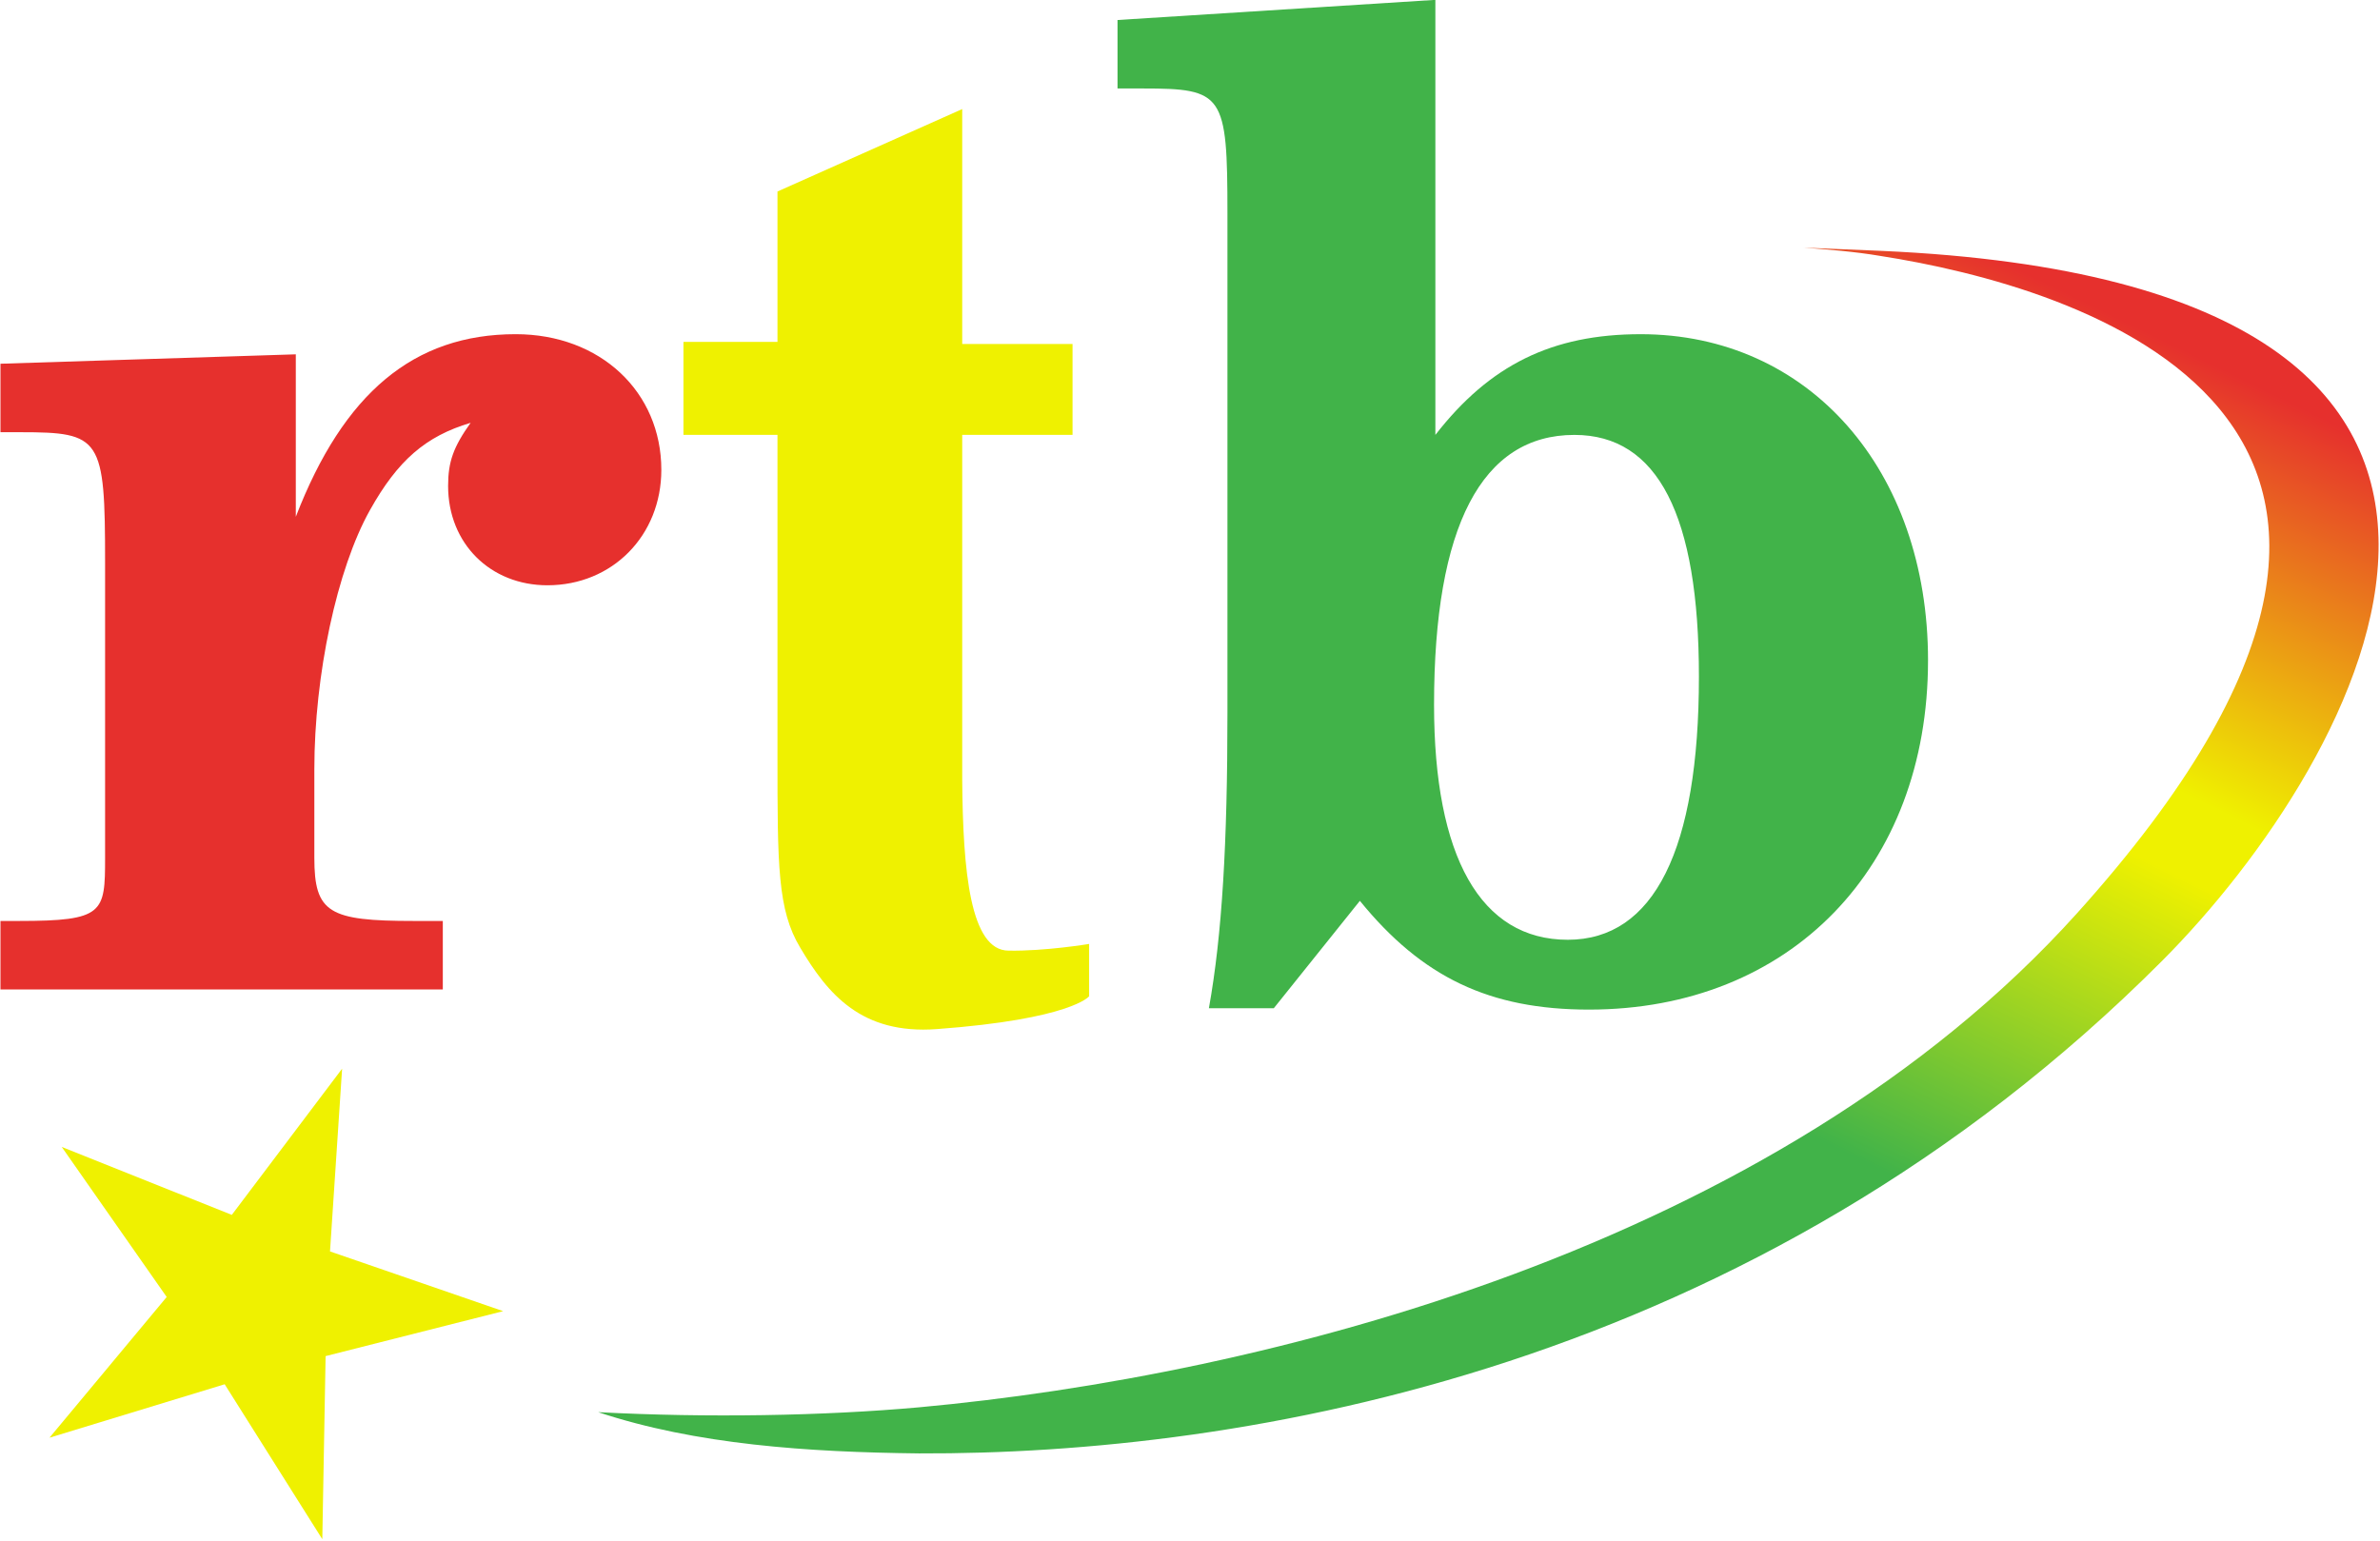 <svg width="800" height="517.93" version="1.1" viewBox="0 0 211.66 137.03" xmlns="http://www.w3.org/2000/svg">
 <defs>
  <linearGradient id="a" x1="113.97" x2="192.52" y1="227.6" y2="67.218" gradientTransform="translate(157.91,43.822)" gradientUnits="userSpaceOnUse">
   <stop stop-color="#41b349" offset="0"/>
   <stop stop-color="#eff100" offset=".455"/>
   <stop stop-color="#eff100" offset=".542"/>
   <stop stop-color="#e6302d" offset="1"/>
  </linearGradient>
 </defs>
 <g transform="matrix(.433 0 0 .433 51.126 -12.692)">
  <path d="m-51.876 345.5-20.053-31.827-35.98 10.977 24.073-28.906-21.559-30.827 34.931 13.962 22.656-30.03-2.485 37.536 35.561 12.268-36.466 9.236z" fill="#eff100"/>
  <path d="m268.38 80.847c154.76 6.902 98.237 105.11 57.63 145.83-84 84.223-188.73 101.44-255.31 101.2-22.841-0.258-45.765-1.791-65.92-8.473 22.332 1.181 46.258 0.772 65.92-0.996 70.625-6.49 175.79-32.619 237.81-101.48 92.358-102.54-0.94-128.89-40.366-135.04-5.293-0.9-10.97-1.333-15.768-1.712 5.474 0.217 11.087 0.452 16.004 0.671z" fill="url(#a)"/>
  <path d="m17.754 125.82c0-15.998-12.512-27.859-29.921-27.859-20.945 0-35.361 12.137-45.153 37.513v-33.375l-60.658 1.931v14.067h4.08c16.592 0 17.408 1.103 17.408 26.756v60.683c0 11.309-0.272 12.964-17.68 12.964h-3.808v14.067h90.851v-14.067h-5.984c-17.408 0-20.401-1.655-20.401-12.964v-18.205c0-19.308 4.624-41.099 11.424-53.235 5.712-10.206 11.424-15.171 20.673-17.929-3.536 4.965-4.624 7.999-4.624 12.964 0 11.861 8.704 20.411 20.401 20.411 13.328 0 23.393-10.206 23.393-23.721z" fill="#e6302d" style="font-feature-settings:normal;font-variant-caps:normal;font-variant-ligatures:normal;font-variant-numeric:normal"/>
  <path d="m105.62 233.97v-10.749s-9.034 1.504-16.532 1.374c-7.888 0-9.395-16.305-9.535-35.061v-70.888h22.661v-18.666h-22.661v-48.264l-37.943 16.933v30.892h-19.312v19.106h19.312l1.8e-4 65.923c6e-5 22.618 0.019 31.643 4.643 39.367 5.712 9.654 12.64 17.919 28.102 16.774 27.642-2.046 31.265-6.74 31.265-6.74z" fill="#eff100" style="font-feature-settings:normal;font-variant-caps:normal;font-variant-ligatures:normal;font-variant-numeric:normal"/>
  <path d="m277.92 164.99c0-39.168-24.481-67.027-59.026-67.027-18.225 0-31.009 6.344-42.161 20.687v-89.369l-65.282 4.138v14.067h5.168c16.592 0 17.408 1.103 17.408 25.652v102.61c0 26.756-1.088 45.512-3.808 60.683h13.328l17.68-22.066c12.784 15.722 26.657 22.342 47.057 22.342 41.345 0 69.634-29.238 69.634-71.716zm-47.057 3.31c0 35.582-9.248 54.063-26.929 54.063-17.953 0-27.473-17.101-27.473-48.27 0-36.685 9.792-55.442 28.833-55.442 17.137 0 25.569 16.55 25.569 49.649z" fill="#41b349" style="font-feature-settings:normal;font-variant-caps:normal;font-variant-ligatures:normal;font-variant-numeric:normal"/>
 </g>
</svg>
